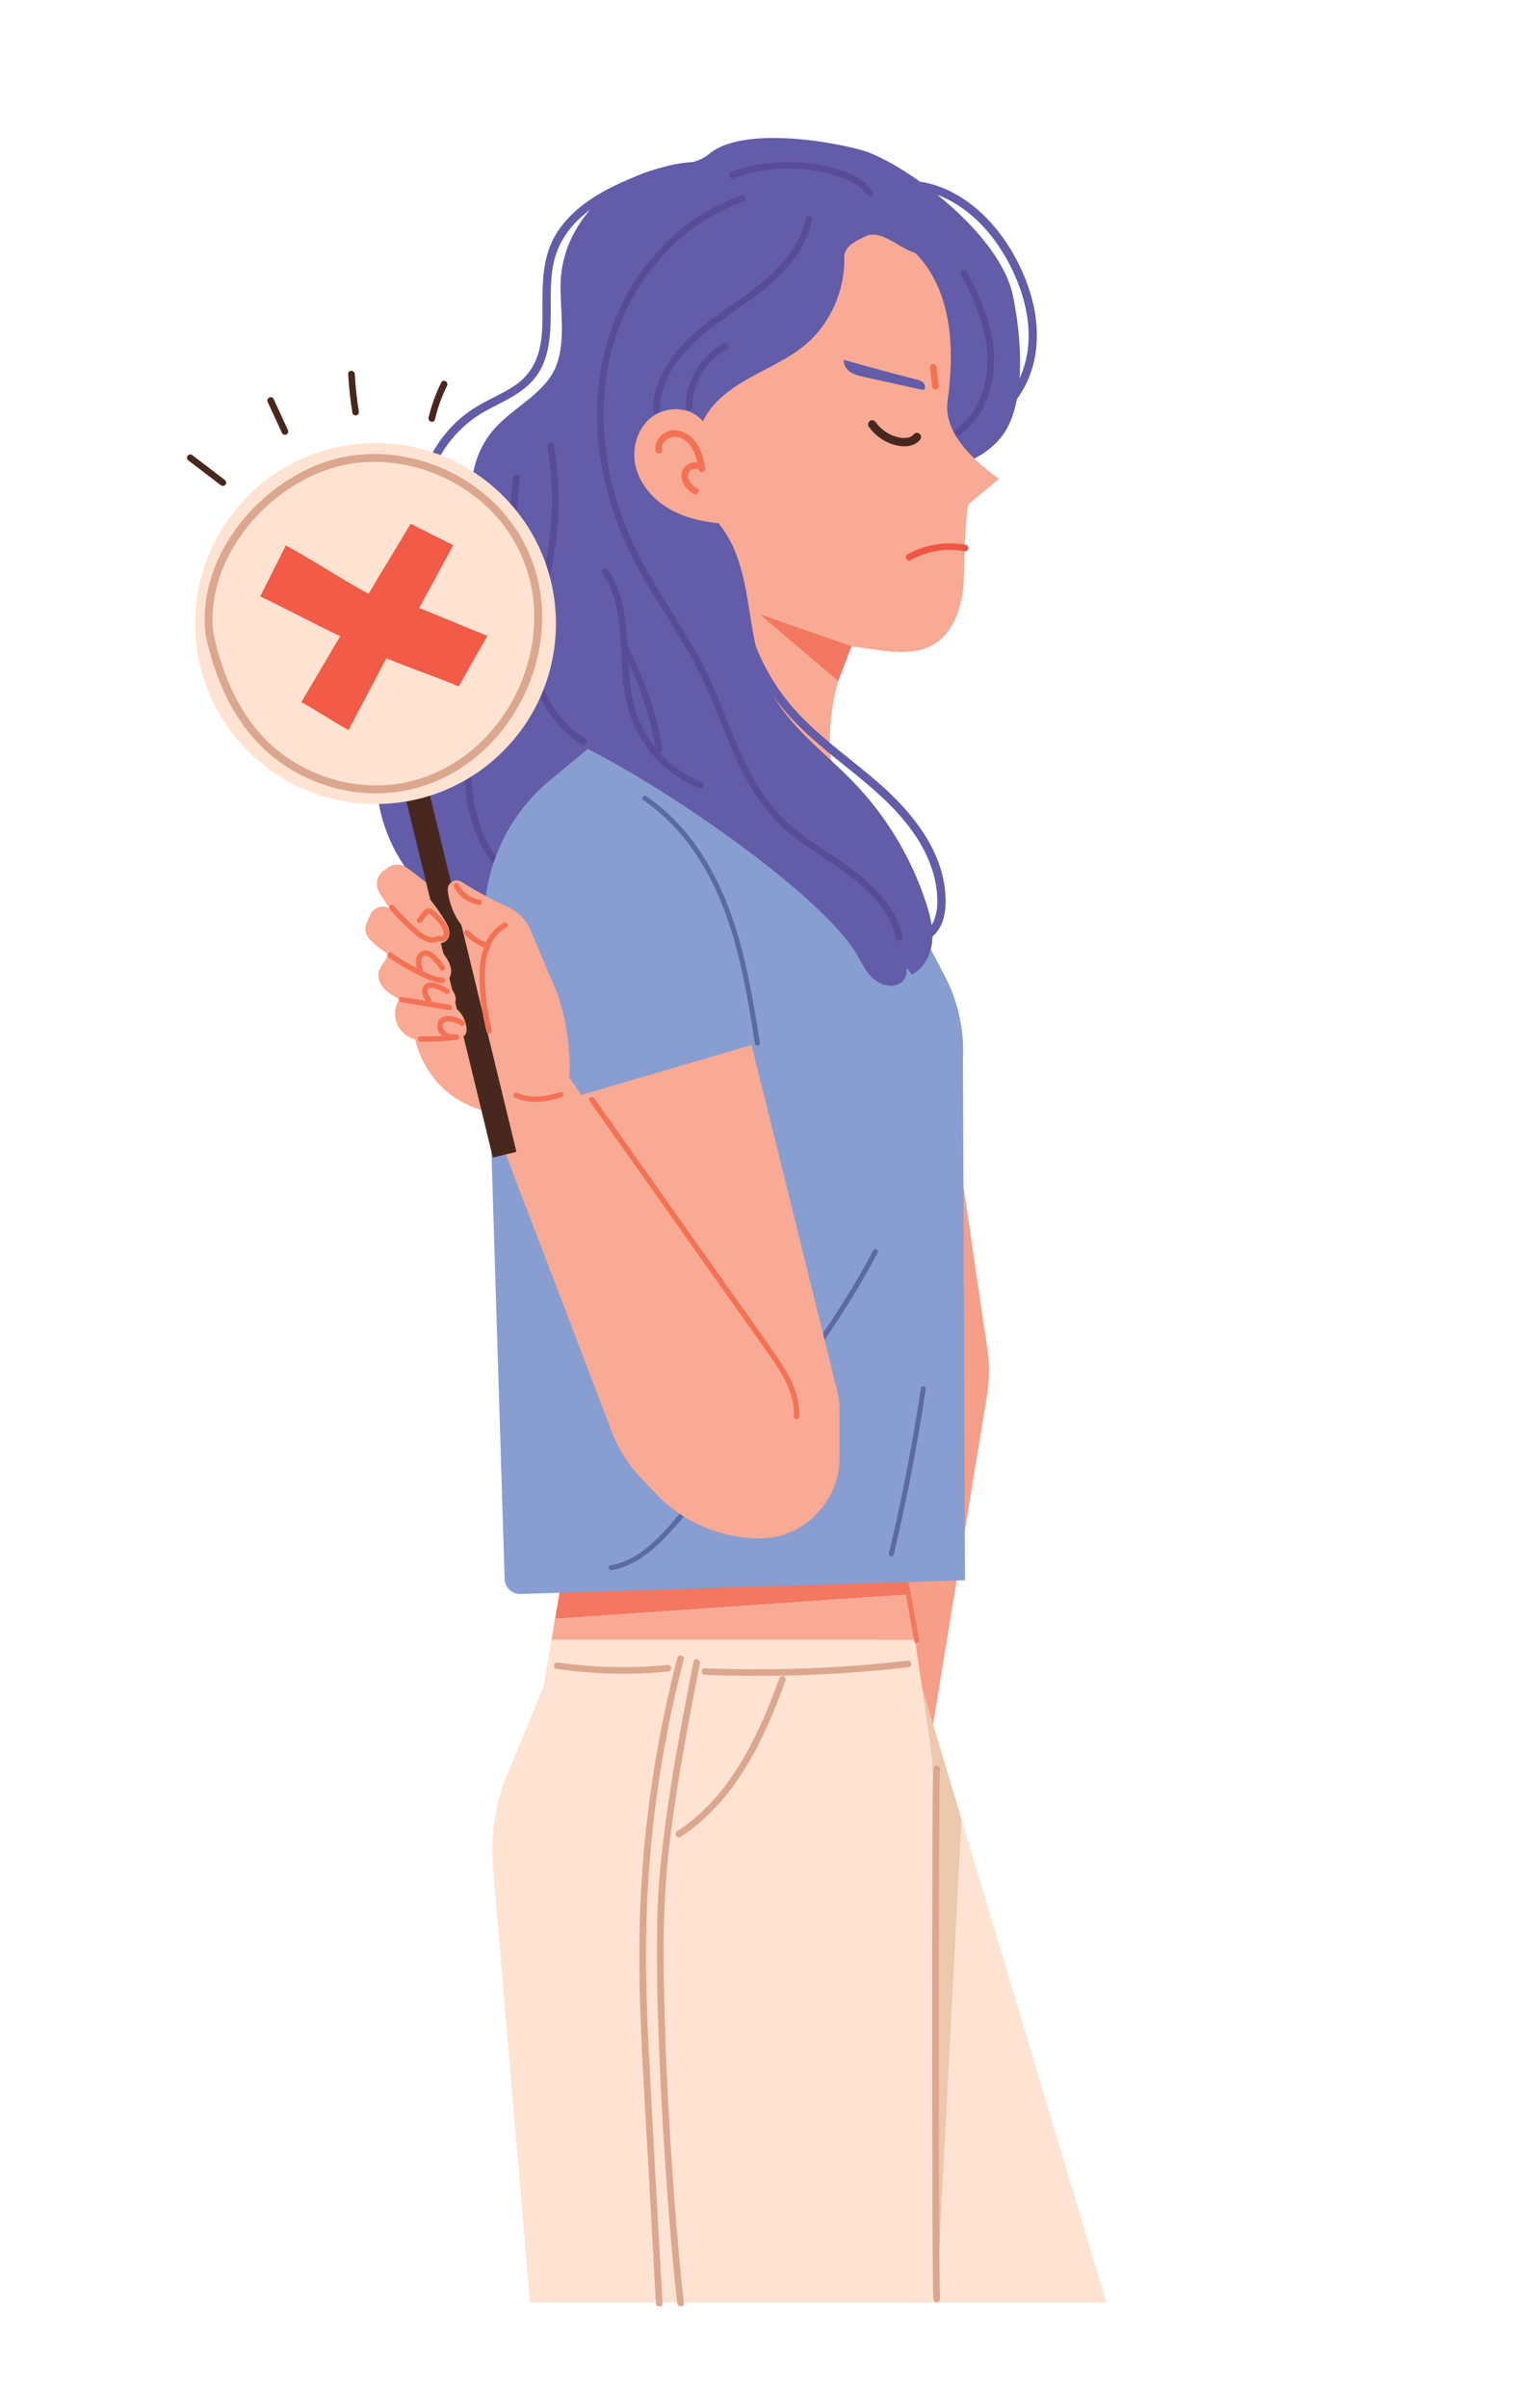 <?xml version="1.0" encoding="UTF-8"?>
<!-- Generator: Adobe Illustrator 27.2.0, SVG Export Plug-In . SVG Version: 6.00 Build 0)  -->
<svg xmlns="http://www.w3.org/2000/svg" xmlns:xlink="http://www.w3.org/1999/xlink" version="1.1" id="_x2211_π_xBF_ÃæÓ_x5F_1" x="0px" y="0px" viewBox="0 0 1446.13 2300" style="enable-background:new 0 0 1446.13 2300;" xml:space="preserve">
<style type="text/css">
	.st0{fill:#F79E88;}
	.st1{fill:#635CA8;}
	.st2{fill:#ECC8AC;}
	.st3{fill:#FEE3D3;}
	.st4{fill:#F37761;}
	.st5{fill:#F8AA94;}
	.st6{fill:#584C99;}
	.st7{fill:#889ED1;}
	.st8{fill:#48281E;}
	.st9{fill:#F05644;}
	.st10{fill:#F37255;}
	.st11{fill:#5C6AA4;}
	.st12{fill:#F15B47;}
	.st13{fill:#DBA78F;}
</style>
<g>
	<path class="st0" d="M894.72,955.35l49.06,333.33c2.14,14.51,2.02,29.27-0.36,43.75l-54.46,332.41l-52.17-67.29L894.72,955.35z"></path>
	<g>
		<path class="st1" d="M686.99,157.36c-23.62-6.34-48.12-0.28-70.49,7.88c-18.42,6.72-36.69,14.68-52.92,25.8    c-15.47,10.61-29.28,24.35-36.85,41.76c-7.86,18.09-8.22,38-8.24,57.4c-0.02,18.12,0.84,37.84-6.74,54.77    c-3.82,8.53-9.67,15.81-17.17,21.4c-8.23,6.13-17.57,10.55-26.67,15.21c-8.93,4.57-17.48,9.55-25.31,15.86    c-7.79,6.28-14.62,13.6-20.59,21.62c-11.68,15.7-19.61,34.45-22.41,53.84c-5.74,39.81,10.43,81.32,41.22,107.17    c3.73,3.13,7.64,6.03,11.72,8.68c4.29,2.79,8.27-4.07,4-6.85c-31.94-20.74-51.7-58.68-50.19-96.75    c1.52-38.14,24.03-73.81,57.23-92.32c17.33-9.67,36.64-16.79,48.86-33.3c11.04-14.93,13.35-34,13.83-52.03    c0.51-18.71-1.04-37.81,2.86-56.25c3.79-17.92,13.72-32.95,27.44-44.89c13.89-12.09,30.66-20.82,47.58-27.85    c20.22-8.4,42.11-16.48,64.32-15.89c5.57,0.15,11.02,0.93,16.4,2.38C689.81,166.33,691.92,158.69,686.99,157.36L686.99,157.36z"></path>
	</g>
	<g>
		<polygon class="st2" points="881.15,1611.14 868.31,2199.08 895.32,2199.08 919.09,1737.68   "></polygon>
		<polygon class="st3" points="919.09,1737.68 895.32,2199.08 1057.44,2199.08   "></polygon>
	</g>
	<g>
		<path class="st3" d="M874.59,1566.09H527.14l-7.68,45.05l-34.65,83.9c-11.46,27.75-16.12,57.83-13.58,87.74l35.26,416.3h387.44    l-1.82-492.02c-0.05-14.13-1.1-28.24-3.13-42.22L874.59,1566.09z"></path>
		<g>
			<polygon class="st4" points="858.98,1458.75 545.44,1458.75 530.53,1546.2 868.31,1522.86    "></polygon>
			<polygon class="st5" points="530.53,1546.2 527.14,1566.09 874.59,1566.09 868.31,1522.86    "></polygon>
		</g>
	</g>
	<path class="st1" d="M746.87,514.88c-24.69,15.83-38.16,45.17-41.51,74.31c-3.35,29.14,2.09,58.5,7.94,87.24   c5.85,28.74,12.17,57.8,10.58,87.08c-2.97,54.68-34.45,105.75-78.47,138.31c-44.03,32.56-99.44,47.61-154.19,48.5   c-7.8,0.13-16.09-0.16-22.63-4.41c-6.55-4.25-10.2-13.87-5.53-20.13c-6.85,9.22-14.39,18.95-25.3,22.54   c-10.91,3.6-25.66-2.61-26.23-14.09c-0.26-5.22,2.35-10.08,4.33-14.91c9.35-22.77,8.2-51.58-9.54-68.64   c-30.27-29.12-47.61-71.24-46.6-113.23c1.01-42,20.34-83.23,51.98-110.87c12.14-10.61,25.93-19.25,37.72-30.24   c11.8-10.99,21.8-25.12,23.23-41.18c1.99-22.35-12.6-42.43-18.75-64c-8.03-28.18-0.59-60.26,19.01-82.04   c18.92-21.02,48.53-33.59,58.8-59.94c9.32-23.9,3.46-53.84,4.12-78.93c0.9-34.26,19.04-65.92,45.94-86.6   c13.59-10.45,28.99-17.64,45.48-22.15c15.67-4.28,37.63-3.46,50.46-14.37c29.59-25.18,107.85-14.08,145.34-3.89   c37.5,10.18,131.58,76.99,144.94,138.52c8.25,37.97,13.45,102.57-9.59,133.86C910.57,480.58,760.91,435.42,746.87,514.88z"></path>
	<g>
		<path class="st6" d="M918.82,262.82c11.02,20.65,20.63,42.54,23.92,65.89c2.78,19.72,0.3,40.51-9.1,58.24    c-4.99,9.4-11.89,17.81-20.62,23.96c-1.4,0.99-2.05,2.77-1.14,4.34c0.81,1.38,2.93,2.13,4.34,1.14    c16.98-11.96,27.58-30.87,31.75-50.99c4.72-22.74,1.12-46.13-6.52-67.83c-4.62-13.11-10.62-25.7-17.15-37.96    C922.37,256.02,916.89,259.22,918.82,262.82L918.82,262.82z"></path>
	</g>
	<g>
		<path class="st6" d="M490.29,456.33c-2.45,30-4.87,60.03-8.97,89.85c-2.03,14.78-4.47,29.51-7.5,44.12    c-2.99,14.44-6.69,28.71-10.51,42.95c-7.55,28.08-15.45,56.24-18.21,85.28c-2.22,23.38-0.5,47.25,6.95,69.62    c7.03,21.11,19.16,40.56,37.08,54.06c2.21,1.67,4.51,3.22,6.87,4.68c3.48,2.15,6.67-3.33,3.2-5.48    c-18.38-11.34-31.42-29.41-39.06-49.4c-8.05-21.06-10.7-43.81-9.28-66.23c1.81-28.65,9.31-56.53,16.75-84.13    c3.75-13.93,7.53-27.86,10.66-41.94c3.22-14.44,5.82-29.02,7.98-43.66c4.37-29.48,7.03-59.16,9.48-88.85    c0.3-3.63,0.6-7.26,0.89-10.89C496.97,452.27,490.62,452.29,490.29,456.33L490.29,456.33z"></path>
	</g>
	<g>
		<path class="st5" d="M794.09,724.84c-4.58-49.2,9.68-99.91,39.22-139.51L670.92,506.6l-22.89,108.21    c-4.88,23.05-17.43,43.77-35.6,58.77l-34.73,28.66c76.45,75.13,175.87,126.7,281.28,146.11L794.09,724.84z"></path>
		<path class="st7" d="M903.09,932.31l-44.11-83.95c-105.41-19.42-204.83-70.98-281.28-146.11l-51.64,42.62    c-43.06,35.54-66.44,89.6-62.85,145.31l19.11,618.04c0.25,8.09,7.01,14.45,15.1,14.2l424.95-13.04l-1.98-498.93    C921.69,983.32,915.72,956.35,903.09,932.31z"></path>
	</g>
	<path class="st5" d="M640.63,259.11c40.2-41.61,101.06-62.21,158.27-53.58c30.29,4.57,60.19,17.53,80.25,40.68   c31.44,36.28,33.13,89.48,26.54,137.02c-4.15,29.94,24.55,56.33,48.95,74.18c-9.68,8.43-19.55,16.16-29.23,24.59   c-3.73,23.3-3.18,50.78-4.36,74.35c-1.17,23.57-9.74,49.25-30.59,60.31c-16.23,8.61-35.83,6.34-54.03,3.85   c-59.39-8.15-122.69-18.06-167.04-58.39c-26.1-23.73-43.02-56-54.93-89.21c-12.39-34.57-19.93-71.3-17.77-107.96   C598.87,328.31,615.11,285.52,640.63,259.11z"></path>
	<path class="st1" d="M893.91,240.73c-32.39-61.94-127.41-70.38-185.96-49.82c-58.55,20.56-107.01,68.05-128.76,126.17   c-16.51,44.13-13.69,88.74-16.55,135.77c-6.94,114.26-100.09,158.51-30.49,249.39C599.58,726.56,785,850.42,819.8,913.08   c4.4,7.93,8.61,16.27,15.52,22.15c6.91,5.88,17.42,8.64,25.14,3.87c7.71-4.77,8.68-18.43,0.44-22.21   c3.54,4.64,7.09,9.27,10.63,13.91c11.41-5.64,18.05-18.36,19.39-31.02c1.34-12.65-1.86-25.34-5.8-37.44   c-13.94-42.79-37.68-82.36-68.87-114.8c-28.08-29.2-62.8-53.65-80.81-89.94c-24.6-49.58-13.36-115.18-48.64-157.83   c-17.35-1.67-34.76-5.97-49.54-15.22c-14.78-9.25-26.71-23.88-30.12-40.97c-3.41-17.09,2.86-36.41,17.24-46.27   c14.38-9.85,36.81-8.62,47.4,5.23c8.81-18.65,26.46-31.5,44.48-41.55c18.02-10.04,37.31-18.25,53.15-31.46   c24.32-20.28,38.29-52.15,37.58-83.73c-0.23-10.37,10.76-15.6,20.13-20.05C847.51,216.07,870.43,252.88,893.91,240.73z"></path>
	<path class="st1" d="M806.59,343.7c-0.59,4.61,2.37,9.1,6.24,11.68c3.87,2.58,8.53,3.63,13.07,4.64   c18.55,4.11,37.1,8.21,55.64,12.32c2.81,0.62,3.26-3.31,1.77-5.77c-1.49-2.46-4.56-3.37-7.34-4.09   C853.38,356.68,829,350.14,806.59,343.7z"></path>
	<g>
		<path class="st8" d="M830.25,407.34c5.59,7.96,13.5,13.93,22.75,16.99c8.42,2.79,19.94,3.44,26.19-4.11    c1.36-1.65,1.61-3.99,0-5.61c-1.41-1.41-4.23-1.66-5.61,0c-1.1,1.33-2.14,2.16-3.61,2.76c-1.44,0.59-3.13,0.87-4.61,0.94    c-3.77,0.18-6.98-0.5-10.71-1.79c-6.91-2.38-13.34-7.19-17.55-13.2c-1.23-1.75-3.47-2.57-5.42-1.42    C829.94,402.93,829.01,405.58,830.25,407.34L830.25,407.34z"></path>
	</g>
	<g>
		<path class="st9" d="M870.43,534.96c15.41-8.6,33.74-11.69,51.1-8.45c1.68,0.31,3.42-0.47,3.9-2.21c0.42-1.54-0.52-3.59-2.21-3.9    c-19.08-3.56-39.02-0.38-55.99,9.09C863.66,531.48,866.86,536.96,870.43,534.96L870.43,534.96z"></path>
	</g>
	<g>
		<path class="st10" d="M632.76,429.24c-1.28-7.34,7.12-12.67,13.59-11.93c8.33,0.95,14.44,8.27,17.43,15.57    c2.06,5.04,3.15,10.44,4.1,15.78c1.93-0.81,3.86-1.63,5.8-2.44c-4.59-7.63-15.65-5.35-20.22,1.05c-2.7,3.78-2.62,8.99-0.93,13.16    c2.01,4.95,5.94,8.94,10.6,11.48c3.58,1.96,6.79-3.51,3.2-5.48c-3.15-1.72-5.84-4.17-7.5-7.39c-1.32-2.56-1.58-5.92-0.27-8.03    c1.04-1.67,3.01-2.8,5.24-3.24c0.67-0.13,1.95-0.05,2.73,0.2c0.62,0.2-0.26-0.16,0.37,0.16c0.1,0.05,0.81,0.53,0.37,0.19    c0.65,0.51,0.6,0.53,0.94,1.09c1.94,3.22,6.4,0.99,5.8-2.44c-1.91-10.8-4.9-22.45-13.65-29.82c-4.07-3.43-8.88-5.75-14.22-6.21    c-5.11-0.43-10.05,1.43-13.89,4.77c-4.39,3.82-6.59,9.47-5.59,15.21c0.29,1.69,2.36,2.64,3.9,2.21    C632.32,432.65,633.05,430.93,632.76,429.24L632.76,429.24z"></path>
	</g>
	<g>
		<path class="st10" d="M888.84,350.78c0.68,5.98,1.35,11.97,2.03,17.95c0.19,1.64,1.33,3.25,3.17,3.17    c1.56-0.07,3.37-1.41,3.17-3.17c-0.68-5.98-1.35-11.97-2.03-17.95c-0.19-1.64-1.33-3.25-3.17-3.17    C890.45,347.68,888.64,349.02,888.84,350.78L888.84,350.78z"></path>
	</g>
	<g>
		<path class="st1" d="M879.34,181.46c30.28,5.41,55.38,25.64,72.89,50.25c9.75,13.69,17.55,28.86,23.05,44.73    c5.97,17.25,9.12,35.54,7.45,53.8c-1.68,18.26-8.49,36.63-20.74,50.58c-1.41,1.61-1.58,4.02,0,5.61c1.44,1.44,4.19,1.62,5.61,0    c11.75-13.39,19.11-30.17,21.97-47.7c3.11-19.05,1.15-38.52-4.27-56.99c-5.06-17.25-12.82-33.9-22.71-48.92    c-8.92-13.54-19.69-26.03-32.42-36.12c-12.68-10.06-27.18-17.88-42.98-21.69c-1.9-0.46-3.82-0.85-5.74-1.2    c-2.11-0.38-4.27,0.57-4.88,2.77C876.05,178.5,877.22,181.08,879.34,181.46L879.34,181.46z"></path>
	</g>
	<polygon class="st4" points="813.89,617.3 726.29,586.76 801.19,650.51  "></polygon>
	<g>
		<path class="st11" d="M584.65,1499.67c23.46-4.01,41.86-20.74,57.29-37.78c8.59-9.49,16.8-19.35,25.11-29.08    c8.73-10.21,17.43-20.44,26.08-30.72c17.35-20.63,34.47-41.47,51.04-62.73c16.59-21.3,32.65-43.01,47.81-65.36    c15.07-22.22,29.25-45.06,42.14-68.62c1.6-2.92,3.17-5.85,4.73-8.79c1.43-2.7-2.67-5.11-4.11-2.4    c-12.53,23.65-26.37,46.59-41.16,68.9c-14.7,22.17-30.31,43.71-46.51,64.81c-16.35,21.29-33.29,42.12-50.5,62.72    c-16.95,20.28-34.07,40.43-51.37,60.41c-14.73,17.02-31.35,35.2-53.53,42.08c-2.71,0.84-5.48,1.49-8.28,1.97    C580.37,1495.59,581.65,1500.18,584.65,1499.67L584.65,1499.67z"></path>
	</g>
	<g>
		<path class="st11" d="M880.22,1325.73c-3.11,20.69-6.55,41.34-10.34,61.92c-3.77,20.48-7.88,40.9-12.32,61.24    c-2.53,11.58-5.17,23.14-7.91,34.67c-0.71,2.98,3.88,4.25,4.59,1.26c4.84-20.36,9.36-40.79,13.53-61.3    c4.15-20.4,7.96-40.88,11.44-61.41c1.98-11.69,3.84-23.4,5.61-35.12c0.19-1.28-0.32-2.54-1.66-2.93    C882.03,1323.75,880.41,1324.46,880.22,1325.73L880.22,1325.73z"></path>
	</g>
	<g>
		<path class="st1" d="M700.95,560.31c2.41,27.98,10.38,55.3,23.35,80.21c6.43,12.35,14.12,23.99,22.84,34.84    c8.93,11.09,19.07,21.15,29.71,30.59c21.62,19.2,45.3,35.97,66.43,55.74c19,17.77,36.39,38.81,45.74,63.36    c4.62,12.12,7.22,24.97,6.84,37.97c-0.35,11.92-4.49,26.14-17.36,29.42c-2.53,0.65-4.98,0.62-7.49-0.1    c-4.92-1.4-7.01,6.25-2.11,7.64c6.59,1.87,13.71,0.39,19.41-3.3c5.97-3.86,10-9.6,12.47-16.2c2.52-6.74,3.15-14.16,3.04-21.3    c-0.1-6.81-0.93-13.64-2.37-20.29c-5.82-26.87-21.77-50.63-40.25-70.5c-19.69-21.17-43.2-38.26-65.38-56.64    c-11.26-9.33-22.26-19.02-32.29-29.67c-9.62-10.22-18.17-21.36-25.48-33.35c-14.6-23.93-24.25-50.82-28.09-78.6    c-0.45-3.26-0.8-6.54-1.08-9.83c-0.18-2.13-1.69-3.96-3.96-3.96C702.91,556.34,700.76,558.16,700.95,560.31L700.95,560.31z"></path>
	</g>
	<path class="st5" d="M718.34,998.1l-187.81,55.1l90.06,316.71c2.54,8.94,6.76,17.33,12.42,24.7l35.23,45.9   c9.11,11.87,21.62,20.69,35.87,25.27h0c28.58,9.19,59.87,0.12,79.11-22.93l2.07-2.48c11.05-13.24,17.1-29.94,17.1-47.19v-46.88   c0-5.97-0.73-11.92-2.16-17.71L718.34,998.1z"></path>
	<path class="st5" d="M521.8,996.92l-63.02,41.03l127.97,334.7c6.34,14.38,15.1,27.56,25.91,38.97l14.12,14.91   c25.89,27.32,61.87,42.8,99.51,42.8h0l43.8-107.74l-51.75-80.15L521.8,996.92z"></path>
	<g>
		<path class="st6" d="M834.15,182.86c-10.27-14.72-29.06-20.7-45.81-24.41c-18.93-4.19-38.48-4.86-57.67-2.16    c-10.75,1.51-21.32,4.15-31.52,7.86c-1.61,0.59-2.69,2.15-2.21,3.9c0.43,1.55,2.28,2.8,3.9,2.21c17.33-6.3,35.66-9.44,54.1-9.28    c17.92,0.16,36.25,3.24,52.91,9.98c7.96,3.22,15.82,7.93,20.82,15.09c0.98,1.4,2.78,2.05,4.34,1.14    C834.4,186.38,835.13,184.27,834.15,182.86L834.15,182.86z"></path>
	</g>
	<g>
		<path class="st6" d="M708.87,186.51c-48.02,16.45-87.16,52.91-111.02,97.29c-26.81,49.85-32.63,108.04-22.45,163.26    c5.44,29.5,15.37,58.15,28.86,84.93c14.17,28.14,32,54.19,48.05,81.25c7.71,13,14.97,26.27,21.29,40.01    c5.88,12.79,11.08,25.87,16.35,38.92c10.07,24.94,20.38,50.19,35.9,72.33c7.98,11.38,17.25,21.67,27.9,30.61    c11.23,9.43,23.51,17.49,35.71,25.59c23,15.27,47.04,31.85,60.16,56.98c3.07,5.88,5.3,12.1,6.72,18.58    c0.88,3.98,6.99,2.3,6.12-1.69c-5.71-25.97-24.54-46.26-45.03-62.03c-23.15-17.82-49.78-31.18-70.37-52.23    c-38.36-39.19-50-95.6-74.23-143.17c-13.91-27.3-31.18-52.67-46.82-78.96c-15.57-26.17-28.76-53.43-37.33-82.72    c-16.03-54.8-16.78-115.08,5.14-168.41c18.89-45.95,53.99-86.03,99.22-107.35c5.71-2.69,11.56-5.03,17.53-7.07    C714.39,191.31,712.74,185.18,708.87,186.51L708.87,186.51z"></path>
	</g>
	<g>
		<path class="st6" d="M523.19,426.42c3.61,21.05,4.96,42.48,4.11,63.82c-0.85,21.34-4.2,42.28-9.08,63.05    c-4.83,20.52-10.42,41.1-11.35,62.27c-0.83,18.62,2.66,36.97,11.07,53.65c7.72,15.3,19.22,28.65,33.24,38.51    c1.7,1.19,3.43,2.33,5.2,3.41c3.49,2.14,6.68-3.34,3.2-5.48c-14.12-8.67-25.78-21.01-33.91-35.43    c-8.69-15.4-12.78-32.62-12.58-50.26c0.23-20.8,5.55-41.09,10.35-61.19c4.91-20.59,8.65-41.31,9.91-62.47    c1.26-21.29,0.28-42.67-2.8-63.78c-0.38-2.6-0.8-5.2-1.24-7.79c-0.29-1.69-2.37-2.64-3.9-2.21    C523.62,423.01,522.9,424.72,523.19,426.42L523.19,426.42z"></path>
	</g>
	<g>
		<path class="st6" d="M575.61,547.62c18.33,26.43,16.9,60.16,19.01,90.84c1.09,15.86,2.94,31.94,8.41,46.97    c5.22,14.34,13.34,27.52,23.69,38.73c11.64,12.61,26.02,22.48,41.96,28.81c1.59,0.63,3.48-0.69,3.9-2.21    c0.5-1.8-0.62-3.27-2.21-3.9c-27.11-10.75-49.54-33.36-60.23-60.48c-11.64-29.53-8.48-61.98-12.37-92.89    c-2.18-17.33-6.62-34.53-16.69-49.06c-0.97-1.41-2.78-2.05-4.34-1.14C575.36,544.09,574.63,546.2,575.61,547.62L575.61,547.62z"></path>
	</g>
	<g>
		<path class="st6" d="M594.06,619.91c12.58,23.45,22.09,48.48,28.28,74.36c1.76,7.35,3.24,14.76,4.46,22.21    c0.28,1.69,2.38,2.63,3.9,2.21c1.8-0.49,2.49-2.2,2.21-3.9c-4.38-26.71-12.25-52.77-23.27-77.49    c-3.11-6.99-6.49-13.85-10.11-20.59C597.61,613.11,592.13,616.31,594.06,619.91L594.06,619.91z"></path>
	</g>
	<g>
		<path class="st6" d="M770.03,208.67c-6.05,30.5-29.92,53.09-53.96,70.77c-26.63,19.59-56.16,36.58-75.37,64.3    c-9.81,14.15-16.43,30.73-16.57,48.11c-0.03,4.08,6.31,4.09,6.34,0c0.25-31.35,22.32-57.09,45.53-75.69    c25.58-20.49,55.27-36.1,76.92-61.2c11.06-12.83,19.9-27.84,23.23-44.6c0.33-1.68-0.48-3.42-2.21-3.9    C772.37,206.03,770.37,206.99,770.03,208.67L770.03,208.67z"></path>
	</g>
	<g>
		<path class="st6" d="M691.65,327.94c-17,9.21-29.57,25.97-34.17,44.7c-1.3,5.29-1.96,10.75-1.95,16.19c0.01,4.08,6.35,4.09,6.34,0    c-0.04-17.68,7.86-34.87,20.84-46.8c3.68-3.38,7.75-6.24,12.13-8.62C698.44,331.47,695.24,326,691.65,327.94L691.65,327.94z"></path>
	</g>
	<g>
		<path class="st5" d="M442.98,875.37c-16.72-17.15-34.94-32.82-54.39-46.79c-5.39-3.87-12.65-3.8-18,0.12    c-1.58,1.15-3.14,2.36-4.67,3.58c-6.04,4.84-7.46,13.44-3.39,20.03c3.23,5.23,6.38,10.6,10.02,15.14    c-0.04-0.02-0.07-0.04-0.11-0.05c-6.84-3.33-15.05-0.84-18.39,6c-1.5,3.06-2.85,6.2-4.04,9.36c-1.81,4.84-0.59,10.31,3.02,14.01    c5.38,5.53,11.25,10.45,17.95,14.46c-1.74,6.16-7.45,10.65-8.96,16.88c-1.39,5.74,1.17,11.86,5.19,16.19    c4.01,4.33,9.3,7.22,14.5,10.03c-4.41,6.68-5.34,15.75-2.39,23.2c2.95,7.45,9.68,13.28,17.47,15.14    c5.43,22.76,18.97,43.17,38.5,56.06c20.18,13.32,45.66,18.37,69.38,13.66c5.41-1.07,10.3-4.19,13.3-8.82    c3.5-5.39,24.99-13.09,25.78-19.47c2.54-20.67-1.45-55.94-8.25-75.63C521.91,919.21,471.97,905.1,442.98,875.37z"></path>
		<g>
			
				<rect x="423.34" y="708.63" transform="matrix(0.972 -0.236 0.236 0.972 -201.969 128.178)" class="st8" width="23.16" height="399.74"></rect>
			<circle class="st3" cx="358.99" cy="595.58" r="172.37"></circle>
			<path class="st12" d="M273.19,520.93c-8.16,16.24-16.33,32.47-24.49,48.71c26.57,12.66,49.96,25.38,76.52,38.05     c-12.51,20.77-24.74,42.14-37.25,62.91c15.4,8.47,29.78,18.26,45.18,26.73c12.08-23.12,24.04-45.5,36.12-68.62     c21.36,9.11,47.85,17.81,69.21,26.92c9.09-16.16,18.27-32.13,27.35-48.29c-21.24-8.48-43.94-18.18-65.19-26.66     c9.99-18.43,22.66-41.46,32.65-59.88c-13.48-6.77-27.35-13.82-40.82-20.59c-12.94,22.08-27.27,44.93-40.21,67     C325.64,552.69,299.81,535.45,273.19,520.93z"></path>
			<g>
				<path class="st13" d="M196.57,606.6c4.06,19.17,9.95,37.96,18.25,55.73c8.26,17.68,19.09,34.27,32.69,48.32      c13.12,13.55,28.88,24.59,45.99,32.48c17.34,7.99,35.96,12.9,55.02,14.28c15.85,1.15,31.94-0.3,47.34-4.22      c13.58-3.46,26.7-8.92,38.79-16.01c11.93-7,22.94-15.63,32.69-25.43c9.8-9.85,18.41-20.96,25.58-32.86      c7.16-11.88,12.93-24.64,17.16-37.85c4.22-13.22,6.84-26.97,7.76-40.83c0.93-13.97,0.01-28.05-2.75-41.78      c-2.81-13.97-7.66-27.53-14.28-40.15c-7.63-14.52-17.71-27.77-29.59-39.09c-12.61-12.02-27.22-22-42.97-29.45      c-16.06-7.6-33.15-12.62-50.77-14.88c-17.13-2.19-34.7-1.56-51.57,2.18c-16.49,3.66-32.34,10.34-46.8,19.02      c-14.93,8.97-28.61,20.17-40.39,33c-11.69,12.73-21.7,27.13-29.1,42.76c-7.35,15.53-12.18,32.15-13.62,49.3      c-0.68,8.14-0.54,16.33,0.44,24.44c0.24,2.03,1.56,3.78,3.78,3.78c1.85,0,4.03-1.74,3.78-3.78c-1.98-16.42-0.48-32.51,4-48.27      c4.53-15.91,11.86-30.71,21.28-44.39c9.46-13.73,21.11-26.13,34.13-36.69c12.49-10.12,27.05-18.9,41.87-24.85      c15.29-6.13,31.23-9.58,47.55-10.13c16.94-0.57,33.42,1.71,49.63,6.6c16.11,4.86,31.31,12.21,45.2,21.84      c13.54,9.39,25.89,21.23,35.56,34.59c4.33,5.98,8.21,12.29,11.59,18.86c1.59,3.08,3.07,6.23,4.43,9.41      c0.26,0.6-0.04-0.1,0.21,0.51c0.17,0.41,0.34,0.82,0.51,1.24c0.33,0.82,0.66,1.65,0.98,2.48c0.61,1.59,1.19,3.2,1.75,4.82      c2.22,6.45,3.98,13.06,5.28,19.76c0.33,1.71,0.63,3.42,0.91,5.14c0.13,0.8,0.25,1.59,0.36,2.39c0.03,0.19,0.15,1.08,0.07,0.47      c0.07,0.49,0.13,0.98,0.19,1.47c0.4,3.31,0.7,6.64,0.89,9.97c0.38,6.71,0.32,13.44-0.16,20.14c-0.12,1.66-0.26,3.32-0.43,4.97      c-0.09,0.86-0.18,1.71-0.28,2.57c-0.04,0.37-0.09,0.73-0.13,1.1c-0.03,0.22-0.19,1.47-0.1,0.83c-0.45,3.29-1,6.58-1.64,9.84      c-1.3,6.59-3,13.09-5.07,19.48c-1.03,3.17-2.14,6.3-3.35,9.4c-0.29,0.75-0.59,1.49-0.89,2.23c-0.16,0.4-0.33,0.8-0.49,1.2      c-0.07,0.17-0.14,0.34-0.21,0.51c-0.25,0.61,0.03-0.07-0.12,0.29c-0.65,1.53-1.33,3.05-2.02,4.56      c-2.81,6.1-5.97,12.04-9.46,17.77c-1.73,2.84-3.54,5.63-5.43,8.36c-0.94,1.37-1.91,2.72-2.89,4.06      c-0.51,0.69-1.03,1.38-1.55,2.07c-0.22,0.29-0.45,0.59-0.67,0.88c0.32-0.42-0.4,0.51-0.54,0.69      c-8.27,10.52-17.79,20.1-28.38,28.29c0.44-0.34-0.28,0.21-0.4,0.31c-0.34,0.26-0.69,0.52-1.03,0.78      c-0.69,0.52-1.38,1.02-2.08,1.53c-1.35,0.97-2.71,1.92-4.08,2.85c-2.76,1.86-5.57,3.63-8.44,5.3c-2.93,1.71-5.92,3.32-8.97,4.83      c-1.5,0.74-3.01,1.46-4.53,2.15c-0.73,0.33-1.47,0.66-2.21,0.98c-0.15,0.06-1.21,0.52-0.64,0.28c-0.4,0.17-0.8,0.34-1.21,0.5      c-6.33,2.59-12.84,4.74-19.47,6.41c-3.4,0.86-6.84,1.59-10.29,2.2c-1.71,0.3-3.43,0.57-5.16,0.81c0.57-0.08-0.38,0.05-0.54,0.07      c-0.45,0.06-0.9,0.11-1.35,0.17c-0.91,0.11-1.81,0.2-2.72,0.29c-17.38,1.72-34.93,0.24-51.79-4.23      c-17.65-4.68-34.36-12.54-49.22-23.14c-14.98-10.68-27.67-24.34-37.75-39.7c-10.33-15.73-18.04-33.03-23.73-50.94      c-2.81-8.85-5.13-17.85-7.05-26.93c-0.42-2-2.77-3.16-4.65-2.64C197.14,602.52,196.15,604.6,196.57,606.6L196.57,606.6z"></path>
			</g>
		</g>
		<path class="st5" d="M532.35,948.06l-25.27-59.67c-4.17-9.86-11.96-17.7-21.71-22.12c-15.32-6.93-29.97-14.98-44.19-23.99    c-6.07-3.84-13.91,1.03-13.19,8.18c2.19,21.8,15.72,43.16,35.95,50.39c-11.94,38.85,1.06,84.85,33.52,109.31    c5.03,3.79,12.14,6.13,18.4,6.79c6.26,0.67,13.03-0.7,17.57-5.06c6.62-6.35,6.71-16.83,5.35-25.91    C536.86,973.24,537.38,959.93,532.35,948.06z"></path>
		<path class="st5" d="M380.36,873.7c7.25,10.17,16.99,18.55,28.12,24.2c3.07,1.56,6.33,2.93,9.76,3.15    c3.44,0.22,7.11-0.9,9.27-3.58c2.04-2.53,2.44-6.09,1.77-9.28c-0.67-3.18-2.29-6.08-3.96-8.87    c-7.65-12.73-16.95-24.47-27.61-34.82C388.98,851.13,385.56,864.05,380.36,873.7z"></path>
		<path class="st5" d="M407.79,895.52c7.53,5.07,13.99,11.71,18.86,19.37c2.18,3.44,4.08,7.19,4.47,11.24    c0.4,4.05-0.95,8.46-4.22,10.88c1.41,2.67,2.94,5.18,4.72,7.62c1.78,2.43,3.4,5.1,3.89,8.08c0.49,2.98-0.36,6.33-2.76,8.16    c7.14,4.39,12,11.84,13.06,20.16c0.37,2.88,0.15,6.14-1.93,8.15c-2.3,2.22-5.92,2.1-9.1,1.83c-4.26-0.36-8.89-0.89-11.93-3.89    c-1.73-1.71-2.71-4.01-3.63-6.26c-4.21-10.32-7.94-20.84-11.18-31.5c-2.6-8.55-4.89-17.26-5.52-26.17    c-0.63-8.91,0.5-18.1,4.45-26.12C406.94,897.77,407.8,894.83,407.79,895.52z"></path>
		<g>
			<path class="st10" d="M372.71,868.49c6.04,7.57,13.14,14.22,20.26,20.77c6.19,5.7,13.49,11.59,22.39,11.22     c3.3-0.14,3.32-5.29,0-5.15c-8.04,0.33-14.43-5.69-19.92-10.8c-6.7-6.23-13.37-12.52-19.08-19.68c-0.87-1.09-2.74-0.91-3.64,0     C371.64,865.93,371.84,867.4,372.71,868.49L372.71,868.49z"></path>
		</g>
		<g>
			<path class="st10" d="M371.46,914.49c7.93,5.46,16.18,10.43,24.74,14.84c4.26,2.2,8.59,4.29,13,6.18     c4.4,1.89,8.94,3.46,13.79,3.39c3.31-0.05,3.32-5.2,0-5.15c-4.49,0.07-8.7-1.56-12.75-3.36c-4.22-1.88-8.38-3.9-12.47-6.03     c-8.19-4.28-16.1-9.07-23.71-14.31C371.33,908.15,368.75,912.61,371.46,914.49L371.46,914.49z"></path>
		</g>
		<g>
			<path class="st10" d="M383.11,957.12c15.23,2.55,30.45,5.11,45.68,7.66c1.37,0.23,2.77-0.36,3.17-1.8     c0.34-1.23-0.42-2.94-1.8-3.17c-15.23-2.55-30.45-5.11-45.68-7.66c-1.37-0.23-2.77,0.36-3.17,1.8     C380.97,955.18,381.73,956.88,383.11,957.12L383.11,957.12z"></path>
		</g>
		<g>
			<path class="st10" d="M401.95,994.95c11.52,0.31,23.05-0.3,34.47-1.82c1.38-0.18,2.58-1.05,2.58-2.58c0-1.25-1.19-2.76-2.58-2.58     c-11.43,1.52-22.95,2.13-34.47,1.82C398.63,989.71,398.64,994.86,401.95,994.95L401.95,994.95z"></path>
		</g>
		<g>
			<path class="st10" d="M433.36,987.89c-1.89,0.31-4.2-0.24-6.09-1.41c-1.82-1.13-3.33-2.97-3.9-5c-0.32-1.14-0.41-2.35-0.01-3.45     c0.09-0.26,0.22-0.5,0.37-0.74c0.21-0.34-0.01-0.05,0.26-0.33c0.18-0.19,0.37-0.38,0.57-0.54c-0.26,0.2,0.35-0.19,0.45-0.25     c0.62-0.36,1.81-0.64,2.6-0.69c0.62-0.04,1.24-0.03,1.86,0.01c0.29,0.02,0.58,0.04,0.86,0.08c-0.25-0.03,0.47,0.08,0.59,0.11     c3.41,0.65,6.69,2.06,9.69,3.77c2.88,1.65,5.48-2.8,2.6-4.45c-3.39-1.94-7.19-3.61-11.06-4.32c-3.24-0.59-6.78-0.6-9.74,1.04     c-3.54,1.97-4.87,5.95-4.28,9.8c0.55,3.57,2.73,6.63,5.58,8.75c3.18,2.37,7.14,3.23,11.02,2.59c1.37-0.22,2.14-1.93,1.8-3.17     C436.13,988.23,434.74,987.66,433.36,987.89L433.36,987.89z"></path>
		</g>
		<g>
			<path class="st10" d="M411.93,954.05c-0.82-1.18-1.65-2.36-2.31-3.63c-0.28-0.54-0.52-1.09-0.7-1.67     c-0.22-0.71-0.27-0.9-0.29-1.47c-0.04-1.01,0.08-1.69,0.47-2.38c0.07-0.13,0.37-0.58,0.33-0.53c-0.2,0.24,0.55-0.5,0.31-0.31     c0.23-0.19,0.8-0.43,1.27-0.5c1.08-0.16,2.27,0.09,3.34,0.32c1.41,0.31,2.8,0.71,4.16,1.2c2.62,0.95,5.08,2.3,7.36,3.9     c1.14,0.8,2.86,0.21,3.52-0.92c0.75-1.28,0.22-2.73-0.92-3.52c-2.94-2.06-6.2-3.66-9.61-4.77c-3.31-1.08-7.32-2.14-10.67-0.69     c-3.1,1.34-4.72,4.65-4.71,7.93c0,3.63,2.01,6.79,4.01,9.66c0.8,1.14,2.25,1.67,3.52,0.92     C412.14,956.92,412.73,955.2,411.93,954.05L411.93,954.05z"></path>
		</g>
		<g>
			<path class="st10" d="M403.88,925.04c-0.87-2.97-1.88-6.22-0.89-9.15c0.69-2.04,2.41-3.46,4.68-2.87     c2.82,0.74,5.07,3.11,7.02,5.14c2.28,2.38,4.27,4.98,6,7.79c1.74,2.82,6.19,0.23,4.45-2.6c-2.16-3.51-4.73-6.79-7.65-9.69     c-2.86-2.84-6.35-5.73-10.56-5.92c-4.1-0.19-7.33,2.67-8.73,6.33c-1.54,4.02-0.43,8.39,0.72,12.35     C399.84,929.58,404.81,928.23,403.88,925.04L403.88,925.04z"></path>
		</g>
		<g>
			<path class="st10" d="M402.66,880.89c1.6-2.01,3.19-4.03,4.81-6.03c0.84-1.03,1.79-2.67,3.21-1.83c1.58,0.92,2.91,2.53,4.22,3.8     c1.49,1.45,2.94,2.94,4.27,4.54c2.17,2.61,4.49,6.05,4.82,9.51c0.1,1.02,0.02,2.54-0.75,2.96c-0.69,0.39-1.66,0.18-2.41,0.12     c-1.3-0.1-2.49-0.12-3.78,0.1c-1.37,0.24-2.14,1.92-1.8,3.17c0.4,1.45,1.79,2.04,3.17,1.8c2.05-0.36,4.05,0.49,6.12-0.17     c1.95-0.62,3.35-2.11,4.07-4c1.35-3.52,0.1-7.43-1.45-10.65c-1.75-3.64-4.43-6.8-7.24-9.66c-1.4-1.43-2.85-2.81-4.33-4.16     c-1.58-1.44-3.43-2.83-5.67-2.82c-2.44,0-4.36,1.53-5.84,3.33c-1.72,2.09-3.38,4.23-5.06,6.34c-0.87,1.09-1.06,2.58,0,3.64     C399.91,881.79,401.79,881.98,402.66,880.89L402.66,880.89z"></path>
		</g>
		<g>
			<path class="st10" d="M434.06,847.24c4.52,9.36,13.8,15.68,24.02,17.01c1.38,0.18,2.58-1.31,2.58-2.58c0-1.54-1.19-2.4-2.58-2.58     c-8.32-1.08-15.88-6.82-19.57-14.46c-0.6-1.25-2.39-1.59-3.52-0.92C433.7,844.47,433.45,845.98,434.06,847.24L434.06,847.24z"></path>
		</g>
		<g>
			<path class="st10" d="M468.42,903.7c2.93-7.46,8.62-13.93,15.65-17.96c2.88-1.65,0.28-6.1-2.6-4.45     c-8.25,4.72-14.56,12.21-18.02,21.04c-0.51,1.3,0.56,2.83,1.8,3.17C466.71,905.9,467.91,905,468.42,903.7L468.42,903.7z"></path>
		</g>
		<g>
			<path class="st10" d="M444.39,892.56c5.77,6.27,13.16,10.86,21.3,13.34c-0.51-1.26-1.03-2.52-1.54-3.78     c-4.82,9.35-5.86,19.92-5.8,30.3c0.06,11.34,1.07,22.67,2.82,33.87c1.01,6.43,2.29,12.81,3.84,19.13     c0.79,3.22,5.76,1.86,4.97-1.37c-2.6-10.64-4.46-21.46-5.49-32.37c-0.97-10.29-1.61-20.9-0.43-31.19     c0.63-5.45,2.02-10.88,4.54-15.77c0.77-1.5,0.11-3.28-1.54-3.78c-7.33-2.23-13.84-6.39-19.03-12.02     C445.79,886.47,442.15,890.12,444.39,892.56L444.39,892.56z"></path>
		</g>
		<g>
			<path class="st10" d="M492.07,1048.33c14.19,6.36,30.16,4.49,44.51-0.33c3.13-1.05,1.79-6.03-1.37-4.97     c-12.89,4.33-27.71,6.61-40.54,0.85c-1.27-0.57-2.77-0.37-3.52,0.92C490.51,1045.91,490.8,1047.76,492.07,1048.33L492.07,1048.33     z"></path>
		</g>
	</g>
	<g>
		<path class="st10" d="M563.4,1051.52c14.05,19.84,28.1,39.68,42.15,59.52c14.05,19.84,28.1,39.68,42.15,59.52    c14.11,19.93,28.22,39.85,42.33,59.78c14.05,19.84,28.1,39.68,42.15,59.52c11.68,16.49,24.6,34.63,26.45,55.4    c0.23,2.56,0.27,5.13,0.16,7.69c-0.14,3.31,5.01,3.31,5.15,0c0.92-21.42-10.17-40.78-21.87-57.89    c-13.56-19.82-27.73-39.26-41.61-58.86c-14.17-20.01-28.34-40.02-42.51-60.04c-14.11-19.93-28.22-39.85-42.33-59.78    c-14.17-20.01-28.34-40.02-42.51-60.04c-1.76-2.48-3.51-4.96-5.27-7.44C565.95,1046.23,561.48,1048.8,563.4,1051.52L563.4,1051.52    z"></path>
	</g>
	<g>
		<path class="st11" d="M615.04,764.44c26.45,17.78,46.87,43.15,61.9,71.02c16.75,31.06,26.64,65.22,33.8,99.62    c4.27,20.53,7.6,41.24,10.92,61.94c0.2,1.27,1.79,1.98,2.93,1.66c1.35-0.38,1.87-1.65,1.66-2.93c-6-37.41-12.05-75.03-23.64-111.2    c-10.1-31.51-24.6-61.83-45.52-87.64c-11.37-14.03-24.65-26.5-39.66-36.58C614.89,758.62,612.51,762.74,615.04,764.44    L615.04,764.44z"></path>
	</g>
	<g>
		<path class="st13" d="M647.46,1583.33c-20.04,76.85-31.93,155.83-35.34,235.18c-3.51,81.43,2.82,162.96,7.26,244.23    c2.5,45.71,4.99,91.42,7.49,137.14c0.22,4.06,6.57,4.08,6.34,0c-4.44-81.24-9.26-162.47-13.23-243.74    c-1.99-40.68-3.26-81.41-2.08-122.13c1.15-39.46,4.37-78.88,9.72-118c6.03-44.13,14.72-87.89,25.96-130.99    C654.61,1581.06,648.49,1579.38,647.46,1583.33L647.46,1583.33z"></path>
	</g>
	<g>
		<path class="st13" d="M662.88,1586.98c-10.4,53.5-20.78,107.05-27.7,161.13c-2.68,20.95-5.02,42-6.12,63.1    c-0.77,14.72-1.04,29.47-1.12,44.21c-0.2,37.01,0.87,74.03,2.42,111.01c1.66,39.84,3.95,79.66,6.8,119.44    c2.47,34.52,5.31,69.03,9.02,103.45c0.38,3.52,0.77,7.05,1.18,10.57c0.46,4.01,6.81,4.05,6.34,0c-3.8-33.16-6.64-66.43-9.14-99.7    c-2.98-39.56-5.38-79.17-7.19-118.8c-1.72-37.55-2.96-75.14-3.08-112.73c-0.11-33.18,1.1-66.1,4.71-99.1    c5.91-54.03,15.82-107.52,26.13-160.85c1.29-6.68,2.59-13.36,3.89-20.04C669.77,1584.68,663.66,1582.97,662.88,1586.98    L662.88,1586.98z"></path>
	</g>
	<g>
		<path class="st13" d="M531.8,1594.02c27.56,3.98,55.44,5.44,83.26,4.19c7.8-0.35,15.6-0.92,23.37-1.68    c1.7-0.17,3.17-1.34,3.17-3.17c0-1.58-1.46-3.34-3.17-3.17c-27.21,2.68-54.66,2.83-81.9,0.4c-7.7-0.69-15.39-1.58-23.04-2.68    c-1.69-0.24-3.41,0.42-3.9,2.21C529.17,1591.6,530.09,1593.77,531.8,1594.02L531.8,1594.02z"></path>
	</g>
	<g>
		<path class="st13" d="M673.65,1599.71c25.26,1.01,50.55,1.26,75.83,0.75c25.28-0.51,50.54-1.78,75.74-3.81    c14.25-1.15,28.49-2.54,42.69-4.17c1.7-0.2,3.17-1.32,3.17-3.17c0-1.56-1.46-3.37-3.17-3.17c-25.12,2.88-50.32,5.02-75.57,6.39    c-25.25,1.37-50.53,1.98-75.82,1.83c-14.3-0.08-28.6-0.42-42.88-0.99C669.56,1593.21,669.57,1599.55,673.65,1599.71    L673.65,1599.71z"></path>
	</g>
	<g>
		<path class="st13" d="M650.36,1754.58c19.97-12.91,36.77-29.92,50.75-49.07c14.08-19.28,25.25-40.56,34.75-62.43    c5.44-12.52,10.36-25.26,14.95-38.11c0.58-1.61-0.65-3.47-2.21-3.9c-1.76-0.48-3.32,0.6-3.9,2.21    c-7.92,22.15-16.79,44.01-27.84,64.81c-10.83,20.39-23.76,39.79-39.89,56.39c-9.01,9.27-18.95,17.59-29.81,24.61    C643.74,1751.31,646.92,1756.8,650.36,1754.58L650.36,1754.58z"></path>
	</g>
	<g>
		<path class="st13" d="M892.26,1688.65c-0.4,1.62-0.3,3.46-0.35,5.11c-0.11,3.53-0.16,7.07-0.21,10.6    c-0.18,12.42-0.26,24.84-0.34,37.26c-0.11,18.07-0.18,36.14-0.23,54.21c-0.07,22-0.11,43.99-0.13,65.99    c-0.03,24.04-0.04,48.08-0.04,72.12c0,24.18,0.02,48.35,0.06,72.53c0.03,22.58,0.08,45.17,0.14,67.76    c0.06,19.25,0.12,38.49,0.22,57.74c0.07,13.96,0.15,27.92,0.3,41.87c0.07,6.93,0,13.89,0.37,20.81c0.04,0.7,0.07,1.41,0.21,2.1    c0.8,4,6.91,2.31,6.12-1.69c0.29,1.46,0.04,0.05,0.01-0.6c-0.05-1.02-0.07-2.04-0.1-3.05c-0.09-3.56-0.14-7.12-0.18-10.68    c-0.16-12.49-0.24-24.99-0.32-37.48c-0.11-18.05-0.18-36.11-0.24-54.16c-0.07-21.94-0.12-43.88-0.16-65.81    c-0.04-23.96-0.07-47.92-0.08-71.88c-0.01-24.09-0.01-48.19,0.01-72.28c0.02-22.59,0.05-45.18,0.11-67.78    c0.05-19.2,0.11-38.4,0.21-57.59c0.07-13.96,0.15-27.92,0.31-41.88c0.08-6.99,0.01-14.03,0.42-21.01    c0.02-0.29,0.06-0.59,0.06-0.88c0-0.8-0.19,0.93-0.05,0.35C899.34,1686.37,893.23,1684.68,892.26,1688.65L892.26,1688.65z"></path>
	</g>
	<g>
		<path class="st4" d="M864.16,1513.93c3.25,17.96,6.5,35.92,9.75,53.87c0.54,3.01,5.13,1.73,4.59-1.26    c-3.25-17.96-6.5-35.92-9.75-53.87C868.2,1509.66,863.61,1510.93,864.16,1513.93L864.16,1513.93z"></path>
	</g>
	<g>
		<path class="st8" d="M180.31,439.98c10.37,7.9,20.73,15.8,31.1,23.7c1.36,1.04,3.55,0.21,4.34-1.14c0.95-1.63,0.23-3.3-1.14-4.34    c-10.37-7.9-20.73-15.8-31.1-23.7c-1.36-1.04-3.55-0.21-4.34,1.14C178.22,437.28,178.95,438.94,180.31,439.98L180.31,439.98z"></path>
	</g>
	<g>
		<path class="st8" d="M255.98,384.15c4.55,9.86,9.09,19.72,13.64,29.58c0.72,1.56,2.96,1.94,4.34,1.14    c1.6-0.93,1.86-2.78,1.14-4.34c-4.55-9.86-9.09-19.72-13.64-29.58c-0.72-1.56-2.96-1.94-4.34-1.14    C255.52,380.74,255.26,382.59,255.98,384.15L255.98,384.15z"></path>
	</g>
	<g>
		<path class="st8" d="M332.76,357.23c0.71,12.47,2.09,24.9,4.08,37.24c0.27,1.69,2.38,2.63,3.9,2.21c1.8-0.49,2.49-2.2,2.21-3.9    c-1.9-11.78-3.17-23.64-3.85-35.55C338.87,353.18,332.53,353.15,332.76,357.23L332.76,357.23z"></path>
	</g>
	<g>
		<path class="st8" d="M421.81,365.26c-5.35,10.71-9.47,22-12.18,33.66c-0.92,3.97,5.19,5.67,6.12,1.69    c2.59-11.13,6.43-21.92,11.54-32.14C429.1,364.82,423.63,361.61,421.81,365.26L421.81,365.26z"></path>
	</g>
</g>
</svg>

